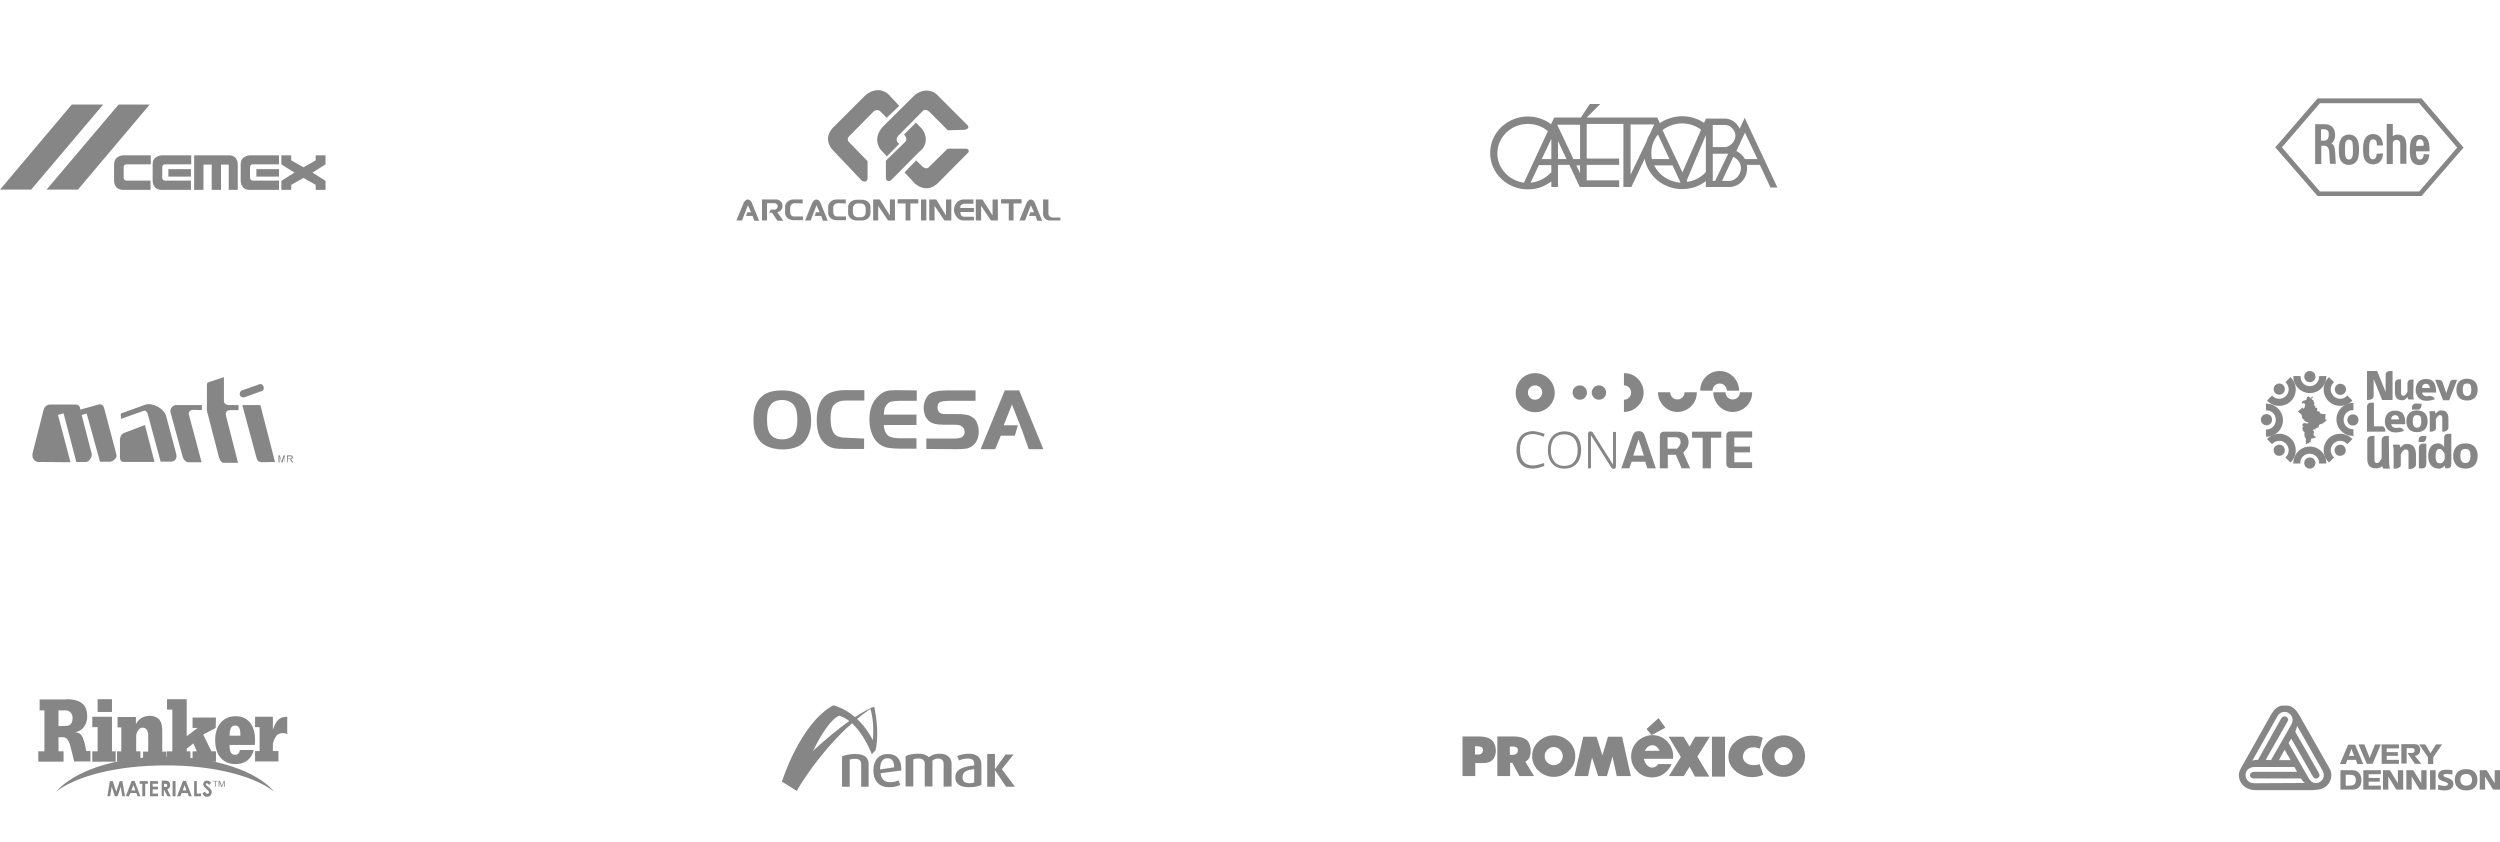 <?xml version="1.0" encoding="utf-8"?>
<!-- Generator: Adobe Illustrator 23.0.2, SVG Export Plug-In . SVG Version: 6.00 Build 0)  -->
<svg version="1.1" id="Layer_1" xmlns="http://www.w3.org/2000/svg" xmlns:xlink="http://www.w3.org/1999/xlink" x="0px" y="0px"
	 viewBox="0 0 940 316.7" style="enable-background:new 0 0 940 316.7;" xml:space="preserve">
<style type="text/css">
	.st0{fill-rule:evenodd;clip-rule:evenodd;fill:#868686;}
	.st1{fill:#868686;}
</style>
<g>
	<g>
		<g>
			<path class="st0" d="M56.6,58.4H46.4c0,0-3.5,0-3.5,3.4c0,0,0,6.1,0,6.1s-0.2,3.5,3.5,3.5h10.2v-3.5h-9.1c0,0-1,0-1-1.1
				c0-1.2,0-4,0-4s0-1,1.1-1c1.2,0,9.1,0,9.1,0V58.4L56.6,58.4z"/>
			<path class="st0" d="M71.8,58.4H60.9c0,0-3.5,0-3.5,3.4c0,0,0,6.1,0,6.1s-0.2,3.5,3.5,3.5h10.9v-3.5H62c0,0-1,0-1-1.1
				c0-1.2,0-4,0-4s0-1,1.1-1c1.2,0,9.8,0,9.8,0V58.4L71.8,58.4z"/>
			<polygon class="st0" points="63.3,66.4 71.8,66.4 71.8,63.6 63.3,63.6 			"/>
			<path class="st0" d="M104.9,58.4H94c0,0-3.5,0-3.5,3.4c0,0,0,6.1,0,6.1s-0.2,3.5,3.5,3.5h10.9v-3.5h-9.8c0,0-1.1,0-1.1-1.1
				c0-1.2,0-4,0-4s0-1,1.1-1c1.2,0,9.8,0,9.8,0V58.4L104.9,58.4z"/>
			<polygon class="st0" points="96.4,66.4 104.9,66.4 104.9,63.6 96.4,63.6 			"/>
			<path class="st0" d="M86,58.4c-3.6,0-13,0-13,0v13h3.5v-9.5h3.1v9.5h3.5v-9.5H86v9.5h3.4v-9.6C89.4,61.8,89.6,58.4,86,58.4
				L86,58.4z"/>
			<polygon class="st0" points="122.4,58.4 118.7,58.4 118.7,60.3 114.1,62.9 109.5,60.3 109.5,58.4 105.8,58.4 105.8,61.8 
				110.7,64.9 105.8,68 105.8,71.4 109.5,71.4 109.5,69.5 114.1,66.9 118.7,69.5 118.7,71.4 122.4,71.4 122.4,68 117.5,64.9 
				122.4,61.8 			"/>
			<polygon class="st0" points="11.7,71.3 38.8,39.3 27,39.3 0,71.3 			"/>
			<polygon class="st0" points="29.3,71.3 56.3,39.3 44.6,39.3 17.5,71.3 			"/>
		</g>
		<g>
			<path class="st0" d="M28.3,152.1H19c-1.3,0-2.2,0.7-2.6,2l-4.1,16.1c-0.6,2.2,1,3.5,2,3.5l12.2,0.1l-4.7-17.8l2.1-0.6l4.8,18.3
				h3.6c1.2,0,2.4-1.9,2.2-3L30.7,156l1.9-0.5l5,18.1h3.8c1-0.1,2.7-1.2,2.4-2.6l-4.6-17.4c-0.4-1.3-1.1-1.8-2.1-1.5l-6.9,1.9
				C30.1,152.6,29.4,152.1,28.3,152.1L28.3,152.1z"/>
			<path class="st0" d="M54.5,159.8l-7.6,2.9c-1.1,0.3-1.7,1.2-1.8,2.6v6.4c-0.1,1.1,0.4,2,1.3,2h11.7L54.5,159.8L54.5,159.8z"/>
			<path class="st0" d="M45.5,157.5l8.4-3c0.7-0.3,1.2,0,1.6,1l4.9,18.1h3.8c1.7-0.1,2.4-1.2,2.1-2.8l-3.9-14.6
				c-0.9-2.6-4.8-4.8-7.6-4.1l-9.4,3.4L45.5,157.5L45.5,157.5z"/>
			<path class="st0" d="M75.9,154.2v-1.9h-9.6c-1.6,0-2.6,1.7-2.1,3.1l4.5,16.4c0.6,1.6,1.5,2,2.1,2h5l-4.7-17.6
				c-0.4-1.2,0.2-2.1,1.7-2.1L75.9,154.2L75.9,154.2z"/>
			<path class="st0" d="M84.2,150.7v-8.9l-6,2c-0.4,0.2-0.4,0.7-0.4,1v7.7c-0.1,1.1,0,2.3,0.4,3.5l4.2,16.2c0.5,1.4,1.2,1.9,2,1.8
				h5.1l-4.5-17.6c-0.4-1.6,0.4-2.2,1.7-2.2h3v-1.9h-3.9C85,152.2,84.1,151.7,84.2,150.7L84.2,150.7z"/>
			<path class="st0" d="M91.1,152.3l5.3,19.7c0.3,1.3,1,1.8,2.1,1.8l4.9-0.1l-5.5-21.4H91.1L91.1,152.3z"/>
			<path class="st0" d="M92.1,149.3l6.4-2.3c1.4-0.5,0.5-3.1-1-2.5l-6.3,2.2C89.3,147.4,90.1,150,92.1,149.3L92.1,149.3z"/>
			<path class="st0" d="M104.7,173.9v-2.7h0.5l0.6,1.9c0.1,0.2,0.1,0.3,0.1,0.4c0-0.1,0.1-0.2,0.1-0.4l0.6-1.9h0.5v2.7H107v-2.3
				l-0.8,2.3h-0.3l-0.8-2.3v2.3H104.7L104.7,173.9z M107.9,173.9v-2.7h1.2c0.2,0,0.4,0,0.6,0.1c0.1,0,0.2,0.1,0.3,0.3
				c0.1,0.1,0.1,0.2,0.1,0.4c0,0.2-0.1,0.4-0.2,0.5c-0.1,0.1-0.3,0.2-0.6,0.2c0.1,0,0.2,0.1,0.2,0.1c0.1,0.1,0.2,0.2,0.3,0.4
				l0.5,0.7h-0.5l-0.4-0.6c-0.1-0.2-0.2-0.3-0.2-0.4c-0.1-0.1-0.1-0.1-0.2-0.2c-0.1,0-0.1-0.1-0.2-0.1c0,0-0.1,0-0.2,0h-0.4v1.2
				L107.9,173.9L107.9,173.9z M108.2,172.4h0.8c0.2,0,0.3,0,0.4,0c0.1,0,0.2-0.1,0.2-0.2c0-0.1,0.1-0.1,0.1-0.2c0-0.1,0-0.2-0.1-0.3
				c-0.1-0.1-0.2-0.1-0.4-0.1h-0.9L108.2,172.4L108.2,172.4z"/>
		</g>
		<g>
			<polygon class="st0" points="36.7,262.9 42.1,262.9 42.1,267.7 36.7,267.7 			"/>
			<g>
				<polygon class="st0" points="42.1,273.4 42.1,269.5 36.7,269.5 34.7,269.5 34.7,273.4 36.7,273.4 36.7,282.5 34.7,282.5 
					34.7,286.4 36.7,286.4 42.1,286.4 43.5,286.4 43.5,282.5 42.1,282.5 				"/>
				<path class="st0" d="M104,271.4c-0.6,0.9-1,1.9-1.4,2.9v-0.9v-3.9h-5h-1.7v3.9h1.7v9h-1.7v3.9h1.7h5h2.1v-3.9h-2.1v-2.8
					c0.4-1.3,0.9-2.7,1.8-3.4c1-0.7,2.5-0.7,3.6-0.2c0-2.2,0-4.4,0-6.5C106.1,269.5,104.9,270.1,104,271.4z"/>
				<polygon class="st0" points="76.4,276.2 81.1,273.7 81.2,269.8 72.4,269.8 72.4,273.7 74.3,273.7 70.2,276.8 70.2,266.8 
					70.2,262.9 64.8,262.9 62.8,262.9 62.8,266.8 64.8,266.8 64.8,282.5 62.8,282.5 62.8,286.4 64.8,286.4 70.2,286.4 71.6,286.4 
					71.6,282.5 70.2,282.5 70.2,281.5 72.7,279.5 74,282.5 72.4,282.5 72.4,286.4 81.2,286.4 81.2,282.5 79.5,282.5 				"/>
				<path class="st0" d="M61,274.6c0-3-0.9-4.9-3.8-5.4c-1.3-0.2-3.3,0.1-4.5,1.1c-0.6,0.5-1.2,1.2-1.6,2v-2.7h-1.4h-4.1h-1.4v3.9
					h1.4v9H44v3.9h1.7h5.5h1.6v-3.9h-1.6v-6.2c0.4-1.3,1.1-2.8,2.5-2.7c1.2,0,1.9,1.1,2,2.3c0.1,2.3,0,4.5,0,6.7h-1.9v3.9h8.8v-3.9
					H61L61,274.6L61,274.6z"/>
				<path class="st0" d="M95.9,278.3c0-4.9-2.1-9-7.3-9c-5.2,0-7.7,4.1-7.7,9c0,5,2.4,9,7.7,9c3.9,0,6-2.2,6.8-5.3h-5.2
					c-0.2,1.1-0.7,1.8-1.8,1.8c-1.7,0-2.1-1.5-2.1-3.7h9.5C95.9,279.5,95.9,278.9,95.9,278.3z M86.3,276.6c0.1-2.2,0.4-3.8,2.1-3.8
					c1.7,0,2,1.6,2,3.8H86.3z"/>
				<path class="st0" d="M31.6,278.7c-0.5-1.6-1-3.3-3.5-3.4c3-0.3,4.7-3.1,4.7-5.8c0-4.2-2-6.6-7.9-6.6c0,0,0,0,0,0.1h-10v4.1h1.8
					v15.4h-2.3v3.9h9.5v-3.9H22v-5.3c0.6,0,1.2,0,1.7,0c1.1,0,1.9,0.7,2.5,2.5c0.6,2.2,1.2,4.4,1.7,6.6c0.2,0,0.4,0,0.5,0v0H34v-3.9
					h-1.6C32.2,281.4,32,279.9,31.6,278.7z M25.2,272.9c-1,0.1-2.1,0.1-3.2,0.1v-5.9h3v0c1.3,0.2,2.3,1.3,2.3,2.9
					C27.3,271.3,26.8,272.8,25.2,272.9z"/>
			</g>
			<polygon class="st0" points="40.4,299.4 41.3,293.7 42.4,293.7 43.7,297.7 45,293.7 46,293.7 47,299.4 46,299.4 45.4,295.8 
				44.2,299.4 43.2,299.4 42,295.8 41.4,299.4 			"/>
			<path class="st0" d="M49.4,297.2l0.8-2l0.7,2H49.4L49.4,297.2z M48.5,299.4l0.5-1.2h2.3l0.4,1.2h1.1l-2.2-5.8h-1.1l-2.2,5.8
				L48.5,299.4L48.5,299.4z"/>
			<polygon class="st0" points="52.5,294.7 52.5,293.7 55.6,293.7 55.6,294.7 54.6,294.7 54.6,299.4 53.5,299.4 53.5,294.7 			"/>
			<polygon class="st0" points="56.4,299.4 56.4,293.7 59.4,293.7 59.4,294.7 57.4,294.7 57.4,295.8 59.4,295.8 59.4,296.8 
				57.4,296.8 57.4,298.4 59.4,298.4 59.4,299.4 			"/>
			<path class="st0" d="M61.9,294.7c0.3,0,0.5,0,0.6,0.1c0.1,0,0.2,0.1,0.3,0.2c0.1,0.1,0.1,0.2,0.1,0.3c0,0.2-0.1,0.4-0.2,0.5
				c-0.1,0.1-0.4,0.1-0.7,0.1h-0.3v-1.2H61.9L61.9,294.7z M61.6,299.4V297h0.1l1.3,2.4h1.2l-1.3-2.6c0.4-0.1,0.6-0.3,0.8-0.6
				c0.2-0.3,0.3-0.6,0.3-1c0-0.4-0.1-0.7-0.2-0.9c-0.2-0.3-0.4-0.5-0.6-0.6c-0.3-0.1-0.7-0.2-1.3-0.2h-1.1v5.8L61.6,299.4
				L61.6,299.4z"/>
			<polygon class="st0" points="64.9,299.4 64.9,293.7 66,293.7 66,299.4 			"/>
			<path class="st0" d="M68.7,297.2l0.7-2l0.7,2H68.7L68.7,297.2z M67.8,299.4l0.5-1.2h2.3l0.4,1.2h1.1l-2.2-5.8h-1.1l-2.2,5.8
				L67.8,299.4L67.8,299.4z"/>
			<polygon class="st0" points="73,299.4 73,293.7 74,293.7 74,298.4 75.6,298.4 75.6,299.4 			"/>
			<path class="st0" d="M79.4,294.4l-0.8,0.7c-0.3-0.4-0.6-0.6-0.8-0.6c-0.1,0-0.3,0-0.3,0.1c-0.1,0.1-0.1,0.2-0.1,0.3
				c0,0.1,0,0.2,0.1,0.3c0.1,0.1,0.3,0.4,0.8,0.7c0.4,0.3,0.7,0.6,0.7,0.7c0.2,0.2,0.4,0.4,0.5,0.6c0.1,0.2,0.1,0.4,0.1,0.7
				c0,0.5-0.2,0.9-0.5,1.2c-0.3,0.3-0.7,0.5-1.2,0.5c-0.4,0-0.8-0.1-1-0.3c-0.3-0.2-0.6-0.5-0.8-1l0.9-0.6c0.3,0.5,0.6,0.8,0.9,0.8
				c0.2,0,0.3-0.1,0.5-0.2c0.1-0.1,0.2-0.2,0.2-0.4c0-0.1,0-0.3-0.1-0.4c-0.1-0.1-0.3-0.3-0.6-0.6c-0.6-0.5-1-0.9-1.2-1.2
				s-0.3-0.6-0.3-0.8c0-0.4,0.1-0.7,0.4-1c0.3-0.3,0.7-0.4,1.1-0.4c0.3,0,0.5,0.1,0.8,0.2C78.8,293.9,79.1,294.1,79.4,294.4
				L79.4,294.4z"/>
			<polygon class="st0" points="80,293.6 81.9,293.6 81.9,293.8 81.1,293.8 81.1,295.8 80.8,295.8 80.8,293.8 80,293.8 			"/>
			<path class="st0" d="M82.2,295.8v-2.2h0.5l0.7,1.9l0.7-1.9h0.4v2.2h-0.3v-1.3c0,0,0-0.1,0-0.2c0-0.1,0-0.2,0-0.3l-0.7,1.9h-0.3
				l-0.7-1.9v0.1c0,0.1,0,0.1,0,0.2c0,0.1,0,0.2,0,0.2v1.3L82.2,295.8L82.2,295.8z"/>
			<path class="st0" d="M103.1,297.7c-6.5-7.8-22.4-13.2-41-13.2c-18.6,0-34.5,5.5-41,13.2c7.4-5.9,23-9.9,41-9.9
				C80.1,287.7,95.7,291.8,103.1,297.7L103.1,297.7z"/>
		</g>
	</g>
	<g>
		<g>
			<path class="st1" d="M299.6,297.3c0,0,11-19.4,27.7-30.8l1.4-0.8c0,0-11,3.4-34.6,28L299.6,297.3"/>
			<path class="st1" d="M294,293.9c0,0,6.8-21.9,19.3-28.7c0,0,9.1,1.8,14.9,13.1c0,0,0.7-7.1-1-11.9l1.5-0.7c0,0,2.2,9.2,0.5,16.4
				l-1.4,1.5c0,0-4.5-12.3-12.3-14.5c0,0-6.6,1.7-15.9,28.2L294,293.9"/>
			<path class="st1" d="M323.8,295.8v-8.5c0-1-0.5-2-2.3-2c-0.9,0-1.4,0.1-2,0.3v10.2h-2.9v-11.4c1.2-0.5,2.8-0.9,5-0.9
				c3.8,0,5,1.7,5,3.7v8.6H323.8"/>
			<path class="st1" d="M331.1,290.7c0.2,2.2,1.4,3.4,3.5,3.4c1.5,0,2.5-0.3,3.2-0.7l0.7,1.7c-0.9,0.5-2.3,0.9-4.2,0.9
				c-3.6,0-5.9-2.2-5.9-6.3c0-3.9,2.1-6.2,5.4-6.2c3.4,0,5.2,2.1,5.1,6.2L331.1,290.7 M333.7,285.1c-1.7,0-2.8,1.3-2.8,4.2l5.3-0.8
				C336.2,286.1,335.3,285.1,333.7,285.1z"/>
			<path class="st1" d="M354.8,295.8v-8.6c0-1.1-0.6-2-2.1-2c-0.9,0-1.5,0.3-2.1,0.8v9.7h-2.9v-8.6c0-1.2-0.8-1.9-2.4-1.9
				c-0.8,0-1.3,0.1-1.9,0.3v10.2h-2.9v-11.4c1.3-0.6,2.6-0.9,4.8-0.9c2.1,0,3.2,0.6,4,1.3c0.8-0.7,2.1-1.3,4.1-1.3
				c3,0,4.4,1.8,4.4,3.7v8.6L354.8,295.8"/>
			<path class="st1" d="M364.4,296c-3.5,0-5.2-1.3-5.2-3.7c0-3.2,3.2-4.1,7.1-4.5v-0.6c0-1.6-1-2-2.5-2c-1.2,0-2.4,0.4-3.2,0.7
				l-0.7-1.6c0.8-0.4,2.4-0.9,4.4-0.9c2.6,0,4.7,1.1,4.7,4.2v7.5C368,295.6,366.4,296,364.4,296 M366.3,289.2
				c-2.7,0.3-4.4,0.9-4.4,3.1c0,1.6,1,2.2,2.7,2.2c0.7,0,1.3-0.1,1.7-0.3L366.3,289.2L366.3,289.2z"/>
			<polyline class="st1" points="378.3,295.8 374.1,289.6 374.1,289.6 374.1,295.8 371.2,295.8 371.2,283.5 374.1,283.5 
				374.1,289.2 374.1,289.2 378.1,283.7 381.1,283.7 376.7,289.2 381.6,295.8 378.3,295.8 			"/>
		</g>
		<g>
			<path class="st0" d="M294.1,146.8c2.2,0,4.1,0.3,5.7,1.1c2,0.9,3.4,2.3,4.2,4.4c0.6,1.6,1,3.6,1,5.8c0,2.3-0.4,4.2-1.2,5.8
				c-0.9,2-2.3,3.4-4.3,4.2c-1.5,0.5-3.2,0.9-5,0.9c-2.5,0-4.7-0.5-6.5-1.4c-1.5-0.8-2.7-2-3.5-3.6c-0.9-1.6-1.2-3.6-1.2-6
				c0-4.2,1-7.1,3.1-8.9C288.1,147.5,290.7,146.8,294.1,146.8L294.1,146.8z M294.1,150.4c-2.2,0-3.7,0.7-4.6,2.2
				c-0.8,1-1.1,2.8-1.1,5.2c0,2.6,0.4,4.5,1.4,5.7c1,1.1,2.3,1.7,4.3,1.7c1.9,0,3.4-0.6,4.3-1.7c1-1.2,1.4-3.1,1.4-5.6
				c0-2.3-0.3-4.1-1.1-5.3C297.7,151.2,296.2,150.4,294.1,150.4L294.1,150.4z"/>
			<path class="st0" d="M348.3,168.8v-3.9h10c1.6,0,2.7-0.2,3.2-0.4c0.8-0.5,1.2-1.2,1.2-2.1c0-1-0.5-1.8-1.4-2.3
				c-0.5-0.3-1.3-0.4-2.4-0.4h-4.1c-2.5,0-4.3-0.4-5.4-1.3c-0.7-0.6-1.2-1.3-1.6-2.2c-0.3-0.9-0.5-1.8-0.5-2.8
				c0-1.6,0.4-2.9,1.3-4.3c0.9-1.2,2.3-1.9,4.3-2.1c0.6-0.1,1.6-0.2,3-0.2h10.9v3.9h-9.8c-1.5,0.1-2.4,0.1-3,0.3
				c-1,0.2-1.5,1-1.5,2.2c0,1,0.4,1.8,1.2,2.2c0.6,0.3,1.5,0.3,2.8,0.3h3.6c1.8,0,3.1,0.2,4,0.4c1.6,0.6,2.7,1.5,3.2,2.8
				c0.5,1.1,0.7,2.3,0.7,3.5c0,1.3-0.3,2.5-0.9,3.6c-0.9,1.5-2.2,2.4-3.9,2.7c-0.8,0.1-2.1,0.2-3.7,0.2L348.3,168.8L348.3,168.8z"/>
			<path class="st0" d="M344.7,146.8v3.9h-6.1c-1.6,0-2.8,0.2-3.6,0.3c-0.7,0.3-1.3,0.7-1.7,1.3c-0.3,0.4-0.6,0.9-0.7,1.3
				c-0.1,0.4-0.2,1.2-0.3,2.3h12.3v3.9h-12.3c0.1,1.9,0.7,3.2,1.6,4c1,0.7,2.5,1,4.8,1h5.9v3.9h-6.1c-1.6,0-3.1-0.1-4.4-0.3
				c-1.9-0.3-3.5-1.2-4.7-2.6c-1.6-2-2.5-4.8-2.5-8.2c0-3.8,1.2-6.8,3.6-8.9c0.8-0.8,1.6-1.2,2.6-1.6c0.9-0.3,2.1-0.4,3.6-0.4
				L344.7,146.8L344.7,146.8z"/>
			<path class="st0" d="M324.9,164.9v3.9h-7.6c-1.5,0-2.6-0.1-3.4-0.2c-2.7-0.5-4.6-2.1-5.7-4.5c-0.8-1.7-1.1-3.7-1.1-6.2
				c0-3,0.6-5.4,1.7-7.3c0.8-1.3,1.9-2.3,3.3-2.9s3.2-1,5.4-1h7.5v3.9h-6.9c-2.1,0-3.6,0.6-4.6,1.7c-0.8,0.9-1.2,2.6-1.2,5
				c0,3.2,0.7,5.3,1.9,6.3c0.9,0.7,2.3,1,4.1,1L324.9,164.9L324.9,164.9z"/>
			<polygon class="st0" points="382.7,159.9 381.6,163.8 376.3,163.8 374.2,168.9 368.7,168.9 377.8,146.8 383.2,146.8 392.3,168.9 
				386.8,168.9 384.3,161.8 380.5,152.1 377.4,159.9 			"/>
		</g>
	</g>
	<g>
		<path class="st1" d="M665.7,70.5h2.6l-12.3-26.2l0,0l0,0h0l-1.9,4.1c-0.9-2.1-2.9-3.6-5.1-3.8v0h-7.6v0.1l-0.7,1.5
			c-2.3-1.6-5.2-2.5-8.2-2.5c-3.1,0-6.1,1-8.4,2.6l-1-2.1v0l0,0h0h-26.5l5.1-5.1h-3.9l-3.4,5.1h-10v0v0l0,0l0,0h0l-1.2,2.5
			c-2.4-1.8-5.4-2.9-8.7-2.9c-7.8,0-14.2,6.1-14.2,13.7c0,7.6,6.3,13.7,14.2,13.7c3.3,0,6.4-1.1,8.8-3v2.1h2.5v-8.3h4.3l3.9,8.3h0.1
			v0h2.5v0h12.2v-2.5h-12.2v-5.8h12.2v-2.4h-12.2v-13h13.8v23.7h2.6v0h0.4l5-10.6c1.2,6.5,7,11.4,14.1,11.4c3.4,0,6.5-1.1,8.9-3v2.2
			h2.5v0h2.4l0,0h4.4v0c3.5-0.3,6.2-3.3,6.2-7c0-0.4,0-0.9-0.1-1.3h4.9L665.7,70.5z M644,68V57.8h5.8L644.9,68H644z M652.5,51.2
			c0,0.4-0.1,0.7-0.2,1l-0.5,1.1c-0.7,1-1.7,1.7-2.8,2v0h-5V47h5.1v0C651,47.3,652.7,49.4,652.5,51.2z M632.5,46.4
			c2.7,0,5.2,0.9,7.1,2.4l-7,16l-7.5-15.9C627.3,47.3,629.8,46.4,632.5,46.4z M620.9,57.5c0-2.6,0.9-5,2.5-6.9l4.3,9.2h-6.6
			C621,59.1,620.9,58.3,620.9,57.5z M583.3,59.8h-3.6l3.6-7.6V59.8z M563,57.7c0-6.1,5.1-11.1,11.5-11.1c2.9,0,5.5,1,7.5,2.7
			L573,68.7C567.4,67.9,563,63.3,563,57.7z M583.3,65l-0.2-0.1c-1.9,2.1-4.6,3.5-7.6,3.8l3.1-6.6h4.7L583.3,65L583.3,65z
			 M585.8,59.8V53l3.2,6.8H585.8z M594.1,65.1l-1.4-2.9h1.4V65.1z M594.1,59.8h-2.5l-5.8-12.3v-0.2h-0.1l-0.2-0.4h8.6L594.1,59.8
			L594.1,59.8z M613.1,65.7V46.8h8.9l-1.7,3.7c-0.6,0.9-1,1.9-1.3,2.9L613.1,65.7z M622,62.2h6.9l3,6.5
			C627.5,68.4,623.7,65.8,622,62.2z M641.4,64.7c-1.7,1.9-4.2,3.3-7,3.7l-0.2-0.5l7.2-17.1L641.4,64.7L641.4,64.7z M654.6,63.4
			c-0.2,2.5-1.9,4.1-3.8,4.6h-3.3l4.2-9C653.5,59.7,654.7,61.6,654.6,63.4z M656.1,59.8c-0.7-1.3-1.9-2.4-3.2-3l0.9-2
			c0.2-0.4,0.5-0.8,0.6-1.3l1.7-3.6l0,0l4.7,9.9L656.1,59.8L656.1,59.8z"/>
		<g>
			<g>
				<path class="st1" d="M610.6,140.3c4-0.1,7.3,3.1,7.4,7.2c0.1,4-3.4,7.4-7.4,7.4l0-4.6h0c1.5,0,2.7-1.2,2.7-2.7
					c0-1.5-1.2-2.7-2.7-2.7h0L610.6,140.3z"/>
				<path class="st1" d="M638,147.5c0.1,4-3.1,7.3-7.2,7.4c-4,0.1-7.4-3.4-7.4-7.4h4.6v0c0,1.5,1.2,2.7,2.7,2.7
					c1.5,0,2.7-1.2,2.7-2.7v0L638,147.5z"/>
				<path class="st1" d="M658.8,147.5c0.1,4-3.1,7.3-7.2,7.4c-4,0.1-7.4-3.4-7.4-7.4h4.6v0c0,1.5,1.2,2.7,2.7,2.7
					c1.5,0,2.7-1.2,2.7-2.7v0L658.8,147.5z"/>
				<path class="st1" d="M639.3,146.9c-0.1-4,3.1-7.3,7.2-7.4c4-0.1,7.4,3.3,7.4,7.4l-4.6,0v0c0-1.5-1.2-2.7-2.7-2.7
					c-1.5,0-2.7,1.2-2.7,2.7v0L639.3,146.9z"/>
				<path class="st1" d="M577.2,150.3c-1.5,0-2.7-1.2-2.7-2.7c0-1.5,1.2-2.7,2.7-2.7c1.5,0,2.7,1.2,2.7,2.7
					C579.8,149.1,578.6,150.3,577.2,150.3 M577.2,140.3c-4.1,0-7.3,3.3-7.3,7.4c0,4.1,3.3,7.3,7.3,7.3c4.1,0,7.4-3.3,7.4-7.3
					C584.5,143.5,581.2,140.3,577.2,140.3"/>
				<path class="st1" d="M591.3,147.6c0-1.5,1.2-2.7,2.7-2.7c1.5,0,2.7,1.2,2.7,2.7c0,1.5-1.2,2.7-2.7,2.7
					C592.5,150.3,591.3,149.1,591.3,147.6"/>
				<path class="st1" d="M598.5,147.6c0-1.5,1.2-2.7,2.7-2.7c1.5,0,2.7,1.2,2.7,2.7c0,1.5-1.2,2.7-2.7,2.7
					C599.7,150.3,598.5,149.1,598.5,147.6"/>
			</g>
			<path class="st1" d="M658.8,176.1v-2.3h-6.7v-3.7h5.9v-2.2h-5.9v-3.4h6.7v-2.3h-8c-1.1,0-1.7,0.6-1.7,1.6v10.6
				c0,1,0.7,1.6,1.7,1.6H658.8z M647.2,164.6v-2.3h-11v2.3h4v11.5h3.1v-11.5H647.2z M631.9,166.3c0,0.7-0.3,1.2-0.7,1.7l-0.6,0.7
				h-3.6v-4.3h3C631.4,164.4,631.9,165.2,631.9,166.3 M635.5,176.1l-2.6-5.9l0.9-1c0.7-0.8,1.1-1.7,1.1-2.9c0-2.6-1.6-4-4.3-4h-4.8
				c-1.1,0-1.7,0.6-1.7,1.6v12.2h3V171h3l2.2,5.1L635.5,176.1L635.5,176.1z M618.1,171.3h-4l2-6.1L618.1,171.3z M622.6,176.1
				l-4.3-12.6c-0.3-0.9-1-1.4-2.1-1.4c-1.2,0-1.8,0.5-2.2,1.4l-4.4,12.6h3l0.9-2.5h5.1l0.8,2.5H622.6z M598.3,163.8l7.5,11.9
				c0.2,0.4,0.5,0.6,0.9,0.6c0.5,0,0.9-0.3,0.9-0.9v-13h-1.1v12.3l-7.5-11.9c-0.2-0.4-0.6-0.6-1-0.6c-0.5,0-0.9,0.3-0.9,0.9v13h1.1
				V163.8z M593.2,169.2c0,3.9-1.9,6-5,6c-3.1,0-5.1-2.1-5.1-6c0-3.8,1.9-5.9,5-5.9C591.3,163.3,593.2,165.4,593.2,169.2
				 M594.5,169.2c0-4.5-2.5-7-6.2-7c-3.7,0-6.3,2.5-6.3,7c0,4.5,2.5,7,6.2,7C591.9,176.2,594.5,173.8,594.5,169.2 M570.2,169.2
				c0,4.9,2.6,7,6,7c1.1,0,2.2-0.2,3.6-0.7l0.9-0.3l-0.2-1.1l-0.9,0.3c-1.3,0.4-2.4,0.6-3.3,0.6c-2.9,0-4.8-1.8-4.8-5.9
				c0-4.1,1.9-5.9,4.8-5.9c0.9,0,1.9,0.2,3.3,0.7l0.9,0.3l0.2-1.1l-0.9-0.3c-1.4-0.4-2.5-0.7-3.6-0.7
				C572.8,162.2,570.2,164.4,570.2,169.2"/>
		</g>
		<g>
			<path class="st1" d="M656.5,282c0.7-0.7,1.6-1,2.9-1c0.8,0,1.6,0.2,2.3,0.5l1.1-4.1c-1.2-0.5-2.5-0.8-4-0.8
				c-2.5,0-4.6,0.8-6.3,2.3c-1.8,1.5-2.6,3.4-2.6,5.5c0,2.2,0.9,4,2.6,5.5c1.8,1.5,3.9,2.3,6.3,2.3c1.5,0,2.9-0.3,4.2-0.9l-1.4-4
				c-0.6,0.3-1.4,0.4-2.2,0.4c-1.2,0-2.2-0.3-3-1c-0.8-0.6-1.1-1.5-1.1-2.4C655.4,283.5,655.8,282.6,656.5,282L656.5,282z"/>
			<polygon class="st1" points="648.6,277 643.7,277 643.7,292 648.6,292 			"/>
			<path class="st1" d="M664.9,278.8c-1.6,1.5-2.4,3.3-2.4,5.5c0,2.1,0.8,4,2.4,5.5c1.6,1.5,3.5,2.3,5.7,2.3c2.2,0,4.2-0.8,5.7-2.3
				c1.6-1.5,2.4-3.3,2.4-5.5c0-2.1-0.8-4-2.4-5.5c-1.6-1.5-3.5-2.3-5.7-2.3C668.4,276.5,666.5,277.3,664.9,278.8L664.9,278.8z
				 M670.6,280.9c0.9,0,1.7,0.3,2.4,1c0.6,0.7,1,1.5,1,2.4c0,0.9-0.3,1.7-1,2.4c-0.7,0.7-1.5,1-2.4,1s-1.7-0.3-2.4-1
				c-0.7-0.6-1-1.4-1-2.4c0-0.9,0.3-1.7,1-2.4C668.9,281.2,669.7,280.9,670.6,280.9L670.6,280.9z"/>
			<path class="st1" d="M578.5,278.8c-1.6,1.5-2.4,3.3-2.4,5.5c0,2.1,0.8,4,2.4,5.5c1.6,1.5,3.5,2.3,5.7,2.3s4.2-0.8,5.7-2.3
				c1.6-1.5,2.4-3.3,2.4-5.5c0-2.1-0.8-4-2.4-5.5c-1.6-1.5-3.5-2.3-5.7-2.3S580.1,277.3,578.5,278.8L578.5,278.8z M584.2,280.9
				c0.9,0,1.7,0.3,2.4,1c0.6,0.7,1,1.5,1,2.4c0,0.9-0.3,1.7-1,2.4c-0.7,0.7-1.5,1-2.4,1s-1.7-0.3-2.4-1c-0.7-0.6-1-1.4-1-2.4
				c0-0.9,0.3-1.7,1-2.4C582.5,281.2,583.3,280.9,584.2,280.9L584.2,280.9z"/>
			<polygon class="st1" points="602.5,284 600.3,277 595.3,277 592,291.8 597.1,291.8 598.6,284.8 600.9,291.8 604.2,291.8 
				606.3,284.5 607.9,291.8 613.2,291.8 609.9,277 604.6,277 			"/>
			<path class="st1" d="M615.6,278.8c-1.5,1.6-2.3,3.4-2.3,5.6c0,2.2,0.8,4,2.3,5.6c1.5,1.6,3.4,2.3,5.6,2.3c2.2,0,4-0.8,5.5-2.3
				c0.8-0.8,1.4-1.7,1.8-2.7h-5c-0.6,0.8-1.3,1.3-2.1,1.3c-0.9,0.1-1.6-0.3-2.3-1.1c-0.5-0.6-0.8-1.3-1-2.2H629c0-0.3,0.1-0.6,0.1-1
				c0-2.2-0.8-4-2.3-5.6c-1.5-1.5-3.4-2.3-5.5-2.3c-0.1,0-0.2,0-0.3,0l5.2-2.8l-2.6-3.6l-4.5,4.1l1.9,2.3
				C618.8,276.6,617.1,277.4,615.6,278.8L615.6,278.8z M618.5,282.2c0.1-0.2,0.2-0.4,0.4-0.6c0.6-0.9,1.3-1.3,2.2-1.4
				c0.9-0.1,1.6,0.3,2.3,1.1c0.2,0.3,0.5,0.6,0.6,1H618.5L618.5,282.2z"/>
			<path class="st1" d="M556.3,276.9h-6.4v14.9h4.8v-4.9h3.4c2-0.1,3.3-0.9,3.9-2.4c0.6-1.5,0.6-3.1-0.1-4.8
				C561.2,277.9,559.4,277,556.3,276.9L556.3,276.9z M556,283.7h-1.4v-3.1h1.1c1.3,0.1,1.9,0.5,1.9,1.5
				C557.5,283.1,557,283.6,556,283.7L556,283.7z"/>
			<path class="st1" d="M575,279.6c-0.7-1.7-2.5-2.6-5.6-2.7H563v14.9h4.8v-5h0.8l2.7,5h5.5l-3.3-5.4c0.8-0.4,1.4-1,1.7-1.9
				C575.7,282.9,575.7,281.3,575,279.6L575,279.6z M570.7,282.2c0,0.9-0.6,1.5-1.6,1.6h-1.4v-3.1h1.1
				C570.1,280.7,570.8,281.2,570.7,282.2L570.7,282.2z"/>
			<polygon class="st1" points="638.2,284.5 642.9,277 637.4,277 635.3,280.7 633,277 627.4,277 632,284.6 627.5,291.8 633.1,291.8 
				635.3,288.3 637.3,292 642.7,292 			"/>
		</g>
	</g>
	<g>
		<g>
			<path class="st1" d="M903.4,51.1c-0.4-0.3-1.1-0.5-1.8-0.5c-0.7,0-1.4,0.2-1.9,0.6v-4.6h-2.3v15.1h2.3v-7.9
				c0-0.5,0.5-1.2,1.3-1.2c0.4,0,0.9,0.1,1.2,0.5c0.3,0.4,0.3,1,0.3,1.6l0,6.9h2.3v-7C904.7,52.6,904.4,51.8,903.4,51.1"/>
			<path class="st1" d="M884.7,56.3c0,1.5,0,1.9-0.1,2c-0.1,0.8-0.4,1.7-1.4,1.7c-1,0-1.3-0.9-1.4-1.7c0,0-0.1-0.5-0.1-2
				s0.1-2.1,0.1-2.1c0-0.8,0.4-1.7,1.4-1.7s1.4,0.8,1.4,1.7C884.6,54.2,884.7,54.8,884.7,56.3 M886.9,54.5c-0.3-3.2-2.2-3.9-3.7-3.9
				c-2.1,0-3.4,1.4-3.7,3.9c0,0.2-0.1,0.6-0.1,1.8c0,0.9,0,1.6,0.1,1.8c0.1,2.4,1.5,3.9,3.7,3.9c2.2,0,3.5-1.5,3.7-3.9
				c0-0.2,0.1-0.9,0.1-1.8C887,55.9,887,54.8,886.9,54.5z"/>
			<path class="st1" d="M908.5,54.9c0-0.5,0-0.6,0-0.8c0.1-0.9,0.5-1.7,1.4-1.7c1.1,0,1.4,1.1,1.4,1.7c0,0.3,0,0.5,0,0.7L908.5,54.9
				 M911.3,57.9c0,0,0,0.2,0,0.4c-0.1,0.5-0.3,1.7-1.4,1.7c-1,0-1.3-0.9-1.4-1.7c0-0.2-0.1-0.5-0.1-1.4h5.1c0,0,0-0.8,0-1.2
				c0-0.2,0-0.5-0.1-1.1c-0.1-1-0.4-2-1-2.7c-0.6-0.8-1.6-1.2-2.6-1.2c-2.1,0-3.4,1.3-3.6,3.9c0,0.2-0.1,0.6-0.1,1.8
				c0,0.9,0,1.6,0.1,1.8c0.1,2.4,1.5,3.9,3.6,3.9c2.1,0,3.5-1.5,3.6-4L911.3,57.9L911.3,57.9z"/>
			<path class="st1" d="M872.3,38.8h37.3l14.3,16.7l-14.3,16.5h-37.3L858,55.4L872.3,38.8 M910.5,37h-39.1l-15.9,18.4l15.9,18.3
				h39.1l15.8-18.2L910.5,37z"/>
			<path class="st1" d="M872.7,48.6h1.1c1.2,0,1.8,0.6,1.8,1.7c0,0.1,0,0.2,0,0.4c0,0.2,0,0.3,0,0.4c-0.1,0.7-0.4,1.8-1.7,1.8h-1.2
				L872.7,48.6 M878.2,60.7c0,0-0.2-3.7-0.2-3.7c-0.1-1.7-0.5-2.6-1.4-3.1c0.6-0.4,1.4-1.3,1.4-3.2c0-2.9-1.8-4-4-4h-3.5v15h2.3
				l0-6.9h1.3c0.7,0,1.6,0.6,1.7,2.4l0.2,3.5c0,0.5,0.1,0.9,0.1,0.9h2.3C878.3,61.7,878.2,61.2,878.2,60.7z"/>
			<path class="st1" d="M893.6,57.8c0,0.2,0,0.3,0,0.4c-0.1,0.8-0.4,1.7-1.4,1.7c-1,0-1.3-1-1.4-1.7c0-0.4,0-0.8,0-2
				c0-1.5,0-1.9,0.1-2.1c0.1-0.9,0.4-1.7,1.4-1.7c1,0,1.4,0.8,1.4,1.7c0,0,0,0.2,0,0.6h2.3c0-0.2,0-0.3,0-0.4
				c-0.3-3.1-2.2-3.9-3.7-3.9c-2.1,0-3.4,1.4-3.7,3.9c0,0.2-0.1,0.6-0.1,1.8c0,0.9,0.1,1.6,0.1,1.8c0.1,2.4,1.5,3.9,3.7,3.9
				c2.2,0,3.5-1.4,3.7-3.9c0-0.1,0-0.2,0-0.2L893.6,57.8"/>
		</g>
		<g>
			<path class="st1" d="M900.5,154.4c-3,0-3.8,2.4-3.8,4.2c0,2.1,1.4,4,3.9,4c1.1,0,2.3-0.2,3.3-0.6l0,0c-0.5-1.4-2.2-1.2-2.2-1.2v0
				c-0.3,0.1-0.7,0.1-0.9,0.1c-0.8,0-1.5-0.4-1.7-1.4h5.3C904.4,155.9,903.4,154.4,900.5,154.4 M899.1,157.7c0-1.5,1.1-1.6,1.4-1.6
				c0.8,0,1.4,0.3,1.5,1.6H899.1z"/>
			<path class="st1" d="M895.8,160.3h-3.2v-8.9h-1.2c-0.4,0-1.2,0.3-1.4,1.2v9.7h6.9v-0.4C896.9,161.4,896.7,160.6,895.8,160.3"/>
			<path class="st1" d="M908.8,154.3c-2.9,0-4,1.9-4,4.1c0,2.2,1.1,4.1,4,4.1c2.9,0,4-1.9,4-4.1
				C912.8,156.2,911.7,154.3,908.8,154.3 M908.8,160.8c-1,0-1.6-0.7-1.6-2.4c0-1.9,0.6-2.3,1.6-2.3c1.1,0,1.6,0.4,1.6,2.3
				C910.4,160.3,909.7,160.8,908.8,160.8"/>
			<path class="st1" d="M917.8,154.3c-1,0-1.7,0.9-2,1.2l-0.3-0.9h-2.1c0.1,0.5,0.2,1,0.2,1.6v6.1h0.8c0.5-0.1,1.2-0.3,1.5-1v-3.7
				c0.4-0.7,0.8-1.5,1.5-1.5c0.9,0,0.9,0.7,0.9,1.2v5h0.1v0c0,0,0,0,0,0h0.6c0.5-0.1,1.2-0.3,1.6-1.2v-3.6
				C920.6,155.7,920.1,154.3,917.8,154.3"/>
			<path class="st1" d="M927.6,142.4c-2.9,0-4,1.9-4,4.1c0,2.2,1.1,4.1,4,4.1c2.9,0,4-1.9,4-4.1
				C931.6,144.3,930.5,142.4,927.6,142.4 M927.6,148.9c-1,0-1.6-0.7-1.6-2.4c0-1.9,0.6-2.3,1.6-2.3c1.1,0,1.6,0.4,1.6,2.3
				C929.3,148.4,928.5,148.9,927.6,148.9"/>
			<path class="st1" d="M907.5,142.7h-0.8c-0.4,0-1.4,0.2-1.5,1.4l0,0v3.2c-0.4,0.7-0.8,1.5-1.5,1.5c-0.9,0-0.9-0.7-0.9-1.2v-5H902
				c-0.4,0-1.4,0.2-1.5,1.4l0,0v3.4c0,1.8,0.6,3.1,2.8,3.1c1,0,1.6-0.9,1.9-1.2l0.3,0.9h2.1c-0.1-0.5-0.2-1-0.2-1.6L907.5,142.7
				L907.5,142.7z"/>
			<path class="st1" d="M897,140.8v6.6l-3.2-7.9H890v10.9h0.3c0.6,0,2.1-0.2,2.2-1.4l0,0v-6.5l3.2,7.9h3.9v-10.9h-1
				C898.1,139.5,897.1,139.7,897,140.8"/>
			<path class="st1" d="M912.1,142.5c-3,0-3.8,2.4-3.8,4.2c0,2.1,1.4,4,3.9,4c1.1,0,2.3-0.2,3.3-0.6l0,0c-0.5-1.4-2.2-1.2-2.2-1.2
				l0,0c-0.3,0.1-0.7,0.1-0.9,0.1c-0.8,0-1.5-0.4-1.7-1.4h5.3C915.9,144,915,142.5,912.1,142.5 M910.7,145.9c0-1.5,1.1-1.6,1.4-1.6
				c0.8,0,1.4,0.3,1.5,1.6H910.7z"/>
			<path class="st1" d="M921.2,143.6l-1.4,4.2l-1.4-4.1v0c-0.3-0.6-0.8-0.8-1.3-0.9h-1.5l3,7.7h2.3l3-7.7h-1.4
				C922,142.8,921.5,143,921.2,143.6"/>
			<path class="st1" d="M904.9,166.9c-1.2,0-2,1-2.3,1.4l-0.4-1.1h-2.5c0.1,0.6,0.3,1.2,0.3,1.9v7.1h0.9c0.6-0.1,1.4-0.3,1.8-1.1
				v-4.3c0.5-0.9,1-1.8,1.8-1.8c1.1,0,1.1,0.8,1.1,1.4v5.9h0.2v0c0,0,0,0,0.1,0h0.7c0.6-0.1,1.4-0.4,1.8-1.4v-4.3
				C908.2,168.5,907.6,166.9,904.9,166.9"/>
			<path class="st1" d="M927,166.7c-3.3,0-4.6,2.2-4.6,4.7c0,2.6,1.3,4.8,4.6,4.8c3.3,0,4.6-2.2,4.6-4.8
				C931.6,168.8,930.3,166.7,927,166.7 M927,174.1c-1.2,0-1.9-0.8-1.9-2.7c0-2.2,0.7-2.6,1.9-2.6c1.2,0,1.9,0.5,1.9,2.6
				C928.9,173.5,928,174.1,927,174.1"/>
			<path class="st1" d="M898.2,163.9h-1c-0.5,0-1.7,0.3-1.7,1.7l0,0v6.7c-0.5,0.9-0.9,1.8-1.7,1.8c-1,0-1-0.8-1-1.4v-8.8h-1
				c-0.5,0-1.7,0.3-1.7,1.7l0,0v6.9c0,2.1,0.7,3.6,3.3,3.6c1.2,0,1.9-0.5,2.3-0.8l0.4,0.9h2.5c-0.1-0.6-0.3-1.5-0.3-2.3L898.2,163.9
				L898.2,163.9z"/>
			<path class="st1" d="M910.7,163.9c-1,0.2-1.3,0.9-1.3,1.5v0.6c0,0,0,0.1,0,0.1l0,0v0.1h1.8c0.8-0.2,1-1,1.1-1.6v-0.6L910.7,163.9
				L910.7,163.9L910.7,163.9z"/>
			<path class="st1" d="M908.2,151.7c-1,0.2-1.3,0.9-1.3,1.5v0.6c0,0,0,0.1,0,0.1l0,0v0.1h2.5c0.8-0.2,1-1,1.1-1.6v-0.6L908.2,151.7
				L908.2,151.7L908.2,151.7z"/>
			<path class="st1" d="M909.5,168.2v7.9h1.6c1-0.2,1.2-1.2,1.2-1.7V174c0,0,0,0,0,0h0v-7.2h-1.5C909.8,167,909.5,167.7,909.5,168.2
				"/>
			<path class="st1" d="M921.7,173.2v-10.1h-1.1c-1.2,0-1.5,0.7-1.6,1.2v3.8c-0.5-0.7-1.3-1.4-2.3-1.4c-2.6,0-3.7,2.2-3.7,4.7
				c0,2.5,1,4.8,4.1,4.8c1.1,0,1.8-0.7,2-1.1l0.4,1h0.8c1.5-0.1,1.4-1.6,1.4-1.6l0,0C921.7,174.3,921.7,173.7,921.7,173.2
				 M919.1,172.8c-0.3,0.8-0.8,1.4-1.5,1.4c-1.1,0-1.8-0.3-1.8-2.7c0-2.3,0.7-2.7,1.6-2.7c0.7,0,1.2,0.9,1.8,1.8V172.8z"/>
			<path class="st1" d="M867.2,167c0,0,0.2,0,0.2-0.2v-0.1l0.9,0l0.1-0.3l-0.2-0.1l0.2-0.1l0.4,0.1l0.1-0.2c0,0-0.2-0.1-0.1-0.5
				c0.1-0.4,0.4-0.8,0.4-0.8s0.2,0,0.5,0c0.3,0,0.5-0.1,0.5-0.1c0.1-0.1,0.2,0,0.3-0.1c0.1-0.1,0.3-0.2,0.2-0.3
				c-0.1-0.2,0,0-0.4-0.3c-0.3-0.3-0.4-0.2-0.4-0.7c0-0.5,0.2-0.8,0.2-0.8l-0.1-0.5c0,0-0.3,0-0.3,0c-0.1,0-0.1-0.1-0.1-0.2
				c0-0.1,0.5-0.4,0.5-0.4l0.3,0.1c0,0,0.1-0.2,0.2-0.3c0.1-0.1,0.5-0.3,0.5-0.3l0.3-0.2l0.4,0l0.1-0.1l-0.1-0.4l0.1-0.1l0-0.2
				l0.2-0.2l0.3-0.2l0.1-0.2c0,0,0.1,0.3,0.3,0.2c0.2-0.1,1.3-0.8,1.6-1.1c0.3-0.2,0.4-0.4,0.4-0.4l0.1-0.1l-0.3-0.1h-0.1
				c0,0-0.2,0.1-0.2-0.6c0-0.6,0.1-1.4,0.1-1.4l-0.1-0.1l-0.8-0.1l-0.3,0.2l-0.4-0.4l-0.1,0l-0.3,0.1l-0.1-0.1l-0.1-0.6l-0.5-0.1
				l-0.1-0.1l-0.3,0c0,0-0.1-0.1-0.1-0.4c0.1-0.3,0.1-0.4,0.1-0.5c0-0.1,0-0.3-0.1-0.3c-0.1,0-0.3-0.1-0.3-0.1l-0.2-0.1l-0.2,0.1
				c0,0-0.1,0.1-0.1-0.1c0-0.2,0.2-0.3,0.2-0.3l0-0.3l-0.2-0.1l-0.4-0.1c0,0,0-0.1,0-0.2c0.1-0.1,0.3-0.2,0.2-0.6
				c-0.1-0.4-0.3-0.6-0.3-0.7c0-0.1,0.1-0.3-0.1-0.4c-0.2-0.2-0.5-0.3-0.5-0.3l-0.2-0.3l0-0.1l0.7-0.4l-0.4-0.3l-0.6,0.6l-0.8-0.7
				l-0.6,0.4l-0.2,1c0,0-1.3,0.1-1.7,0.8l0,0.2l0.1,0.2l0,0.2l0.1-0.1l0.1,0.1l0.1-0.2l0.1-0.1c0,0,0,0,0.1,0
				c0.1,0.1,0.2,0.2,0.2,0.2s0.3,0,0.4,0.2c0.1,0.3,0,0.3,0,0.5c0,0.2,0,0.4-0.1,0.6c-0.1,0.1-0.2,0.4-0.2,0.4s-0.2,0-0.2,0.2
				c-0.1,0.1-0.1,0.1-0.1,0.1s0,0.1-0.1-0.1c-0.1-0.1-0.2-0.4-0.2-0.4l-1.8,1.5c0,0,0.5,0.3,0.5,0.5c0.1,0.1,0.3,0.2,0.3,0.2
				l0.3,0.1l0.2,0.5l0,0.1c0,0,0,0,0.2,0.1c0.1,0.1,0.2,0.3,0.2,0.3s-0.2,0-0.2,0.3c0,0.3,0.3,0.6,0.3,0.7c0.1,0.1,0.3,0.2,0.3,0.2
				s0.4,0.1,0.5,0.2c0,0.1-0.2,0.1-0.2,0.1s-0.1-0.1-0.1,0c0,0.1,0.1,0.2,0.2,0.3c0.2,0.1,0.9,0.4,1,0.4c0.1,0,0.3,0,0.4,0.2
				c0.1,0.2,0.2,0.1,0.1,0.2c-0.1,0-0.4,0.1-0.4,0.1s-0.1,0.1-0.4,0c-0.3-0.1-0.4-0.1-0.5-0.1c-0.1,0-0.4,0-0.5,0
				c-0.1,0.1-0.5,0.5-0.5,0.5l-0.1,0.3l0.3,0.3l0.3,0.1l-0.2,0.1l-0.3,0.4c0,0,0.1,0.6,0.1,1c0,0,0.5,0.5,0.5,0.6
				c0.1,0.1,0.3-0.1,0.2,0.4c-0.1,0.4,0,1.1,0,1.1s0.1,0.4,0.2,0.5c0.1,0.1,0.1,0,0.2,0.3c0.1,0.3,0.1,0.4,0.1,0.5
				c0,0.1,0.1,0.1,0,0.2c0,0.1,0,0.3,0,0.5c0,0.2,0.1,0.5,0.1,0.5s-0.1,0.3-0.1,0.4c0,0.1,0.1,0.1,0.1,0.1s0,0.3,0.1,0.3
				C867,167,867.2,167,867.2,167"/>
			<path class="st1" d="M866.4,141.6c0,1.2,0.9,2.1,2.1,2.1c1.2,0,2.1-0.9,2.1-2.1c0-1.2-0.9-2.1-2.1-2.1
				C867.3,139.5,866.4,140.4,866.4,141.6"/>
			<path class="st1" d="M874.7,141.4H872c0,0.1,0,0.2,0,0.2c0,2-1.6,3.6-3.5,3.6c-2,0-3.5-1.6-3.5-3.6c0-0.1,0-0.2,0-0.2h-2.7
				c0,0.1,0,0.2,0,0.2c0,3.4,2.8,6.2,6.2,6.2c3.4,0,6.2-2.8,6.2-6.2C874.7,141.5,874.7,141.4,874.7,141.4"/>
			<path class="st1" d="M884.7,155.8c-1.2,0-2.1,0.9-2.1,2.1s0.9,2.1,2.1,2.1c1.2,0,2.1-0.9,2.1-2.1S885.9,155.8,884.7,155.8"/>
			<path class="st1" d="M884.9,164.1v-2.7c-0.1,0-0.2,0-0.2,0c-2,0-3.5-1.6-3.5-3.6c0-2,1.6-3.6,3.5-3.6c0.1,0,0.2,0,0.2,0v-2.7
				c-0.1,0-0.2,0-0.2,0c-3.4,0-6.2,2.8-6.2,6.2s2.8,6.2,6.2,6.2C884.8,164.1,884.9,164.1,884.9,164.1"/>
			<path class="st1" d="M878.5,144.9c-0.8,0.8-0.8,2.1,0,3c0.8,0.8,2.1,0.8,3,0c0.8-0.8,0.8-2.1,0-3
				C880.6,144.1,879.3,144.1,878.5,144.9"/>
			<path class="st1" d="M884.5,150.6l-1.9-1.9c-0.1,0.1-0.1,0.1-0.2,0.2c-1.4,1.4-3.6,1.4-5,0s-1.4-3.6,0-5c0.1-0.1,0.1-0.1,0.2-0.2
				l-1.9-1.9c-0.1,0.1-0.1,0.1-0.2,0.2c-2.4,2.4-2.4,6.4,0,8.8c2.4,2.4,6.4,2.4,8.8,0C884.4,150.7,884.5,150.6,884.5,150.6"/>
			<path class="st1" d="M881.4,167.8c-0.8-0.8-2.1-0.8-3,0c-0.8,0.8-0.8,2.1,0,3c0.8,0.8,2.1,0.8,3,0
				C882.2,170,882.2,168.7,881.4,167.8"/>
			<path class="st1" d="M875.7,173.9l1.9-1.9c-0.1-0.1-0.1-0.1-0.2-0.2c-1.4-1.4-1.4-3.6,0-5c1.4-1.4,3.6-1.4,5,0
				c0.1,0.1,0.1,0.1,0.2,0.2l1.9-1.9c-0.1-0.1-0.1-0.1-0.2-0.2c-2.4-2.4-6.4-2.4-8.8,0c-2.4,2.4-2.4,6.4,0,8.8
				C875.6,173.8,875.7,173.8,875.7,173.9"/>
			<path class="st1" d="M870.6,174.1c0-1.2-0.9-2.1-2.1-2.1c-1.2,0-2.1,0.9-2.1,2.1c0,1.2,0.9,2.1,2.1,2.1
				C869.6,176.2,870.6,175.2,870.6,174.1"/>
			<path class="st1" d="M862.2,174.3h2.7c0-0.1,0-0.2,0-0.2c0-2,1.6-3.5,3.5-3.5c2,0,3.6,1.6,3.6,3.5c0,0.1,0,0.2,0,0.2h2.7
				c0-0.1,0-0.2,0-0.2c0-3.4-2.8-6.2-6.2-6.2c-3.4,0-6.2,2.8-6.2,6.2C862.2,174.2,862.2,174.2,862.2,174.3"/>
			<path class="st1" d="M858.5,170.8c0.8-0.8,0.8-2.1,0-3c-0.8-0.8-2.1-0.8-3,0c-0.8,0.8-0.8,2.1,0,3
				C856.3,171.6,857.6,171.6,858.5,170.8"/>
			<path class="st1" d="M852.4,165.1l1.9,1.9c0.1-0.1,0.1-0.1,0.2-0.2c1.4-1.4,3.6-1.4,5,0c1.4,1.4,1.4,3.6,0,5
				c-0.1,0.1-0.1,0.1-0.2,0.2l1.9,1.9c0.1-0.1,0.1-0.1,0.2-0.2c2.4-2.4,2.4-6.4,0-8.8c-2.4-2.4-6.4-2.4-8.8,0
				C852.5,165,852.5,165,852.4,165.1"/>
			<path class="st1" d="M852.2,159.9c1.2,0,2.1-0.9,2.1-2.1s-0.9-2.1-2.1-2.1c-1.2,0-2.1,0.9-2.1,2.1
				C850.1,159,851.1,159.9,852.2,159.9"/>
			<path class="st1" d="M852,151.6v2.7c0.1,0,0.2,0,0.2,0c2,0,3.5,1.6,3.5,3.6c0,2-1.6,3.6-3.5,3.6c-0.1,0-0.2,0-0.2,0v2.7
				c0.1,0,0.2,0,0.2,0c3.4,0,6.2-2.8,6.2-6.2s-2.8-6.2-6.2-6.2C852.2,151.6,852.1,151.6,852,151.6"/>
			<path class="st1" d="M855.5,147.8c0.8,0.8,2.1,0.8,3,0c0.8-0.8,0.8-2.1,0-3c-0.8-0.8-2.1-0.8-3,0
				C854.7,145.7,854.7,147,855.5,147.8"/>
			<path class="st1" d="M861.2,141.8l-1.9,1.9c0.1,0.1,0.1,0.1,0.2,0.2c1.4,1.4,1.4,3.6,0,5c-1.4,1.4-3.6,1.4-5,0
				c-0.1-0.1-0.1-0.1-0.2-0.2l-1.9,1.9c0.1,0.1,0.1,0.1,0.2,0.2c2.4,2.4,6.4,2.4,8.8,0c2.4-2.4,2.4-6.4,0-8.8
				C861.3,141.9,861.3,141.8,861.2,141.8"/>
		</g>
		<g>
			<polygon class="st0" points="913.7,289.6 915.8,289.6 915.8,296.9 913.7,296.9 			"/>
			<polygon class="st0" points="895.5,279.9 902,279.9 902,281.4 897.4,281.4 897.4,282.8 901.6,282.8 901.6,284.2 897.4,284.2 
				897.4,285.7 902,285.7 902,287.2 895.5,287.2 			"/>
			<path class="st0" d="M922.1,291.2v-1.6c-0.6-0.1-1.3-0.2-2.2-0.2c-1.2,0-3.3,0.3-3.2,2.4c0.1,1.3,1.1,1.7,2.4,2.1
				c1.1,0.4,1.4,0.5,1.3,1c-0.1,0.5-0.7,0.6-1.1,0.6c-0.8,0-1.8-0.2-2.6-0.4v1.8c0,0,1.4,0.3,2.6,0.3c1,0,3-0.3,3.2-2.3
				c0-1.3-0.8-1.8-1.4-2.1c-1.6-0.7-2-0.6-2.3-1c-0.3-0.6,0.4-0.8,1.2-0.8C920.4,291,920.9,291.1,922.1,291.2L922.1,291.2z"/>
			<path class="st0" d="M901,296.9h2.6v-7.3h-2c0,0,0,3,0,4.9l-3-4.9h-2.6v7.3h2c0,0,0-3,0-4.9L901,296.9L901,296.9z"/>
			<path class="st0" d="M910.4,287.2l-2.4-3c0.7,0,1.9-0.6,2-2c0-1.9-0.9-2.4-2.3-2.4h-4.8v7.3h2v-5.8h2c0.4,0,1,0,1,0.9
				c0,0.7-0.5,0.9-1,0.9h-1.7l2.8,4.1H910.4L910.4,287.2z"/>
			<polygon class="st0" points="888.6,289.6 895.2,289.6 895.2,291.1 890.6,291.1 890.6,292.5 894.8,292.5 894.8,293.9 890.6,293.9 
				890.6,295.4 895.2,295.4 895.2,296.9 888.6,296.9 			"/>
			<path class="st0" d="M909.8,296.9h2.6v-7.3h-2c0,0,0,3,0,4.9l-3-4.9h-2.6v7.3h2c0,0,0-3,0-4.9L909.8,296.9L909.8,296.9z"/>
			<path class="st0" d="M937.4,296.9h2.6v-7.3h-2c0,0,0,3,0,4.9l-3-4.9h-2.6v7.3h2c0,0,0-3,0-4.9L937.4,296.9L937.4,296.9z"/>
			<path class="st0" d="M913.6,282.7l-1.7-2.8h-2.3l3.3,4.8v2.6h2v-2.6l3.3-4.8h-2.3l-1.7,2.8c-0.2,0.3-0.3,0.5-0.3,0.5
				S913.7,282.9,913.6,282.7L913.6,282.7z"/>
			<path class="st0" d="M927.3,297.2c-2.7,0-4.3-1.5-4.3-4c0-2.5,1.5-4,4.2-4c2.7-0.1,4.3,1.5,4.3,4
				C931.6,295.7,930,297.2,927.3,297.2L927.3,297.2z M927.3,295.4c1.5,0,2.2-0.8,2.2-2.2c0-1.3-0.8-2.2-2.2-2.2
				c-1.5,0-2.2,0.9-2.2,2.2C925.1,294.6,925.9,295.4,927.3,295.4L927.3,295.4z"/>
			<path class="st0" d="M884.5,289.6c2.6,0,3.4,2.1,3.4,3.7c0,1.7-0.8,3.6-3.3,3.6H880v-7.3H884.5L884.5,289.6z M885.8,293.3
				c0-1.6-1-2-2.1-2H882v4.1h1.7C884.9,295.3,885.8,295,885.8,293.3L885.8,293.3z"/>
			<path class="st0" d="M882.6,285.7l-0.6,1.6h-2.2l3.1-7.3h2.6l3.1,7.3h-2.2l-0.6-1.6H882.6L882.6,285.7z M884.4,282.3
				c0,0-0.1-0.4-0.3-0.8c-0.1,0.4-0.2,0.8-0.2,0.8l-0.7,1.9h2L884.4,282.3L884.4,282.3z"/>
			<path class="st0" d="M841.8,291.5c0-0.9,0.2-1.3,0.5-2.1c0.2-0.4,0.1-0.2,0.7-1.3c1.1-2,9.5-16.9,9.5-16.9c0.6-1,1.4-2.5,1.4-2.5
				c1.2-2,2.2-2.9,3.7-3.3c0.1,0,0.3-0.1,0.4-0.1h2.3c0.6,0.1,1.2,0.3,1.6,0.6c0.9,0.5,1.7,1.5,2.3,2.5c0.2,0.3,0.2,0.2,0.9,1.5
				l10.4,18.3c0.9,1.5,1.4,2.8,0.9,4.7c-0.8,2.7-2.9,3.9-5.7,4.1c-0.8,0.1-0.6,0-1.2,0.1c-4.1,0-18.5,0-20.5,0c-1.4,0-0.6,0-1.1,0
				C843.8,296.9,841.8,294.1,841.8,291.5L841.8,291.5z M853.9,285.8l7.6-13.3c0.6-1.1,0.6-1.9,0.4-2.6c-0.5-1.6-2.1-2.6-3.8-2.1
				c-0.7,0.2-1.3,0.6-1.9,1.7l-9.3,16.5c0.7-0.2,1.3-0.3,1.8-0.3h0.3l8.7-15.5c0.3-0.5,0.6-0.7,0.9-0.8c0.8-0.2,1.5,0.2,1.7,0.9
				c0.1,0.3,0,0.7-0.3,1.2l-8.1,14.2L853.9,285.8L853.9,285.8z M856.9,285.8h4.4l-2.3-3.9L856.9,285.8L856.9,285.8z M860.5,279.4
				l7.5,13.1c0.5,0.8,1,1.5,1.9,1.8c1.6,0.5,3.4-0.5,3.8-2.2c0.2-1-0.1-1.8-0.5-2.5l-9.5-16.7c-0.1,0.9-0.5,1.6-0.7,2.2l8.8,15.4
				c0.3,0.6,0.4,0.9,0.3,1.3c-0.2,0.7-1,1.1-1.6,0.9c-0.3-0.1-0.6-0.3-1-1l-8-14L860.5,279.4L860.5,279.4z M866.6,294.4
				c-0.8-0.6-1-1.1-1.4-1.7h-17.8c-0.3,0-0.7-0.1-1-0.3c-0.5-0.5-0.6-1.3,0-1.8c0.3-0.2,0.7-0.4,1-0.4h16.3l-1-1.8h-15.1
				c-1,0-1.8,0.4-2.4,0.9c-1.2,1.2-1.2,3.1,0.1,4.4c0.8,0.7,1.5,0.7,2.4,0.8L866.6,294.4L866.6,294.4z"/>
			<polygon class="st0" points="891,285 889,279.9 886.8,279.9 889.9,287.2 892.1,287.2 895.2,279.9 893,279.9 			"/>
		</g>
	</g>
	<g>
		<g>
			<g>
				<g>
					<g>
						<path class="st1" d="M391.8,82.9l-2.7-6.6l0-0.1c-0.4-0.8-1-1.2-1.6-1.2c-0.9,0.1-1.4,1.1-1.5,1.3l-2.7,6.6h2.1l2.2-5.7
							l1.2,2.6l-1.4,0l-0.5,1.4h2.5l0.6,1.8H391.8z"/>
					</g>
				</g>
				<rect x="346.3" y="75" class="st1" width="2" height="7.9"/>
				<polygon class="st1" points="345.3,74.9 337.5,74.9 337.5,75.9 337.5,75.9 337.5,76.5 340.5,76.5 340.5,82.9 342.3,82.9 
					342.3,76.5 345.3,76.5 345.3,75.9 345.3,75.9 				"/>
				<polygon class="st1" points="384.1,74.9 376.4,74.9 376.4,75.9 376.4,75.9 376.4,76.5 379.3,76.5 379.3,82.9 381.1,82.9 
					381.1,76.5 384.1,76.5 384.1,75.9 384.1,75.9 				"/>
				<polygon class="st1" points="349.4,75 349.4,82.9 351.4,82.9 351.4,77.4 355.1,82.9 357.7,82.9 357.7,75 355.7,75 355.7,81 
					352,75 				"/>
				<polygon class="st1" points="366.9,75 366.9,82.9 368.9,82.9 368.9,77.4 372.6,82.9 375.2,82.9 375.2,75 373.2,75 373.2,81 
					369.4,75 				"/>
				<polygon class="st1" points="328.3,75 328.3,82.9 330.2,82.9 330.2,77.4 333.9,82.9 336.5,82.9 336.5,75 334.6,75 334.6,81 
					330.8,75 				"/>
				<path class="st1" d="M324.1,75.1h-2c-1.7,0-3.2,1.2-3.2,2.7v2.4c0,1.5,1.4,2.7,3.2,2.7h2c1.7,0,3.2-1.2,3.2-2.7v-2.4
					C327.3,76.3,325.9,75.1,324.1,75.1z M325.5,79.9c0,1-0.8,1.8-1.8,1.8h-1.2c-1,0-1.8-0.8-1.8-1.8v-1.6c0-1,0.8-1.8,1.8-1.8h1.2
					c1,0,1.8,0.8,1.8,1.8V79.9z"/>
				<path class="st1" d="M318,76.5l0-1.5h-3.5v0c-1.7,0-3.1,1.3-3.1,2.7v2.4c0,1.5,1.4,2.7,3.2,2.7h0.4v0h2.6h0.2h0.3v-1.4l-3.3,0
					c-1,0-1.5-0.7-1.5-1.7v-1.6c0-1,0.8-1.7,1.8-1.7L318,76.5z"/>
				<path class="st1" d="M362.5,76.6L362.5,76.6L362.5,76.6L362.5,76.6c0.1,0,0.1,0,0.2,0l3,0l0,0h0.3V75h-1.1v0h-2.3v0
					c-0.1,0-0.2,0-0.3,0h-0.1v0c0,0-0.1,0-0.1,0c-1,0.1-1.8,0.5-2.3,1.1c-0.7,0.7-1.1,1.7-1.1,2.8c0,0.9,0.3,1.7,0.8,2.4
					c0.5,0.9,1.5,1.6,2.8,1.6c0.1,0,0.3,0,0.4,0v0h0.1v0h2.6h0.1h0.1h0.3h0.3v-1.4h-0.7v0l-2.7,0v0l-0.2,0c-1,0-1.5-0.7-1.5-1.7
					v-0.1h5.1v-1.5h-5.1v-0.1C360.9,77.3,361.6,76.7,362.5,76.6z"/>
				<path class="st1" d="M396.5,81.8C396.5,81.8,396.5,81.8,396.5,81.8l-0.8,0c-0.8-0.1-1.4-0.6-1.5-1.4l0,0v-5.4h-2v5.5l0,0
					c0,0,0,0,0,0c0,1.3,1.1,2.4,2.4,2.4c0,0,0.1,0,0.1,0l0,0h4v-1.1H396.5z"/>
			</g>
			<g>
				<path class="st1" d="M285.5,82.9"/>
				<g>
					<g>
						<path class="st1" d="M311.2,82.9l-2.7-6.6l0-0.1c-0.4-0.8-1-1.2-1.6-1.2c-0.9,0.1-1.4,1.1-1.5,1.3l-2.7,6.6h2.1l2.2-5.7
							l1.2,2.6l-1.4,0l-0.5,1.4h2.5l0.6,1.8H311.2z"/>
					</g>
				</g>
				<g>
					<g>
						<path class="st1" d="M285.4,82.9l-2.7-6.6l0-0.1c-0.4-0.8-1-1.2-1.6-1.2c-0.9,0.1-1.4,1.1-1.5,1.3l-2.7,6.6h2.1l2.2-5.7
							l1.2,2.6l-1.4,0l-0.5,1.4h2.5l0.6,1.8H285.4z"/>
					</g>
				</g>
				<path class="st1" d="M301.8,76.5l0-1.5h-3.5v0c-1.7,0-3.1,1.3-3.1,2.7v2.4c0,1.5,1.4,2.7,3.2,2.7h0.4v0h2.6h0.2h0.3v-1.4l-3.3,0
					c-1,0-1.5-0.7-1.5-1.7v-1.6c0-1,0.8-1.7,1.8-1.7L301.8,76.5z"/>
				<path class="st1" d="M292.3,79.8c2.2-0.6,1.9-2.5,1.9-2.5c0-1.9-2-2.3-2-2.3h-4.3l0,0h-1.4v7.9h1.9v-6.5l3,0c0,0,1,0.2,1,1.2
					c0,1-1,1.2-1,1.2h-1.6l-0.6,1.2h1.1l2,3l2.2,0L292.3,79.8z"/>
			</g>
		</g>
		<g>
			<g>
				<path class="st1" d="M363,55.9h-6.7l-6.9,6.8c0,0-0.8,1.3-2.5,0l-2.4-2.4l-4.4,4.5l3.9,4.2c0,0,4.3,4.2,8.8-0.3l11.3-11.4
					C364.1,57.3,364.8,55.9,363,55.9z"/>
				<path class="st1" d="M337.7,51.1l9.1-9.2c0,0,0.9-1.3,2.5,0l7.1,7.1l6.3-0.2c0,0,1.9-0.3,1.3-1.5l-11.9-11.9
					c0,0-3.5-3.2-8.1,0.3l-11.6,11.5c0,0-4.9,4.2-1.2,9.2l2.3,2.4l4.6-4.7l-0.8-0.8C337.4,53.2,336.7,52.2,337.7,51.1z"/>
			</g>
			<g>
				<path class="st1" d="M346.8,48.6l-2.4-2.5l-4.5,4.5c0,0,1.8,1.6,0.3,2.9l-7.1,6.9v6.8c0,0,0.6,1.8,2.2,0.3l10.7-10.8
					C346.1,56.9,350.1,53.5,346.8,48.6z"/>
				<path class="st1" d="M338.1,39.8l-4-4.3c0,0-3.6-3.8-8.7,0.3l-11.9,11.9c0,0-4.6,3.9-0.4,8.7L324.1,68c0,0,1.8,1,2.1-0.8v-6.6
					l-6.9-7.1c0,0-1.3-1,0.1-2.4l9.2-9.3c0,0,1.1-0.8,2.2-0.1l2.6,2.6L338.1,39.8z"/>
			</g>
		</g>
	</g>
</g>
</svg>
